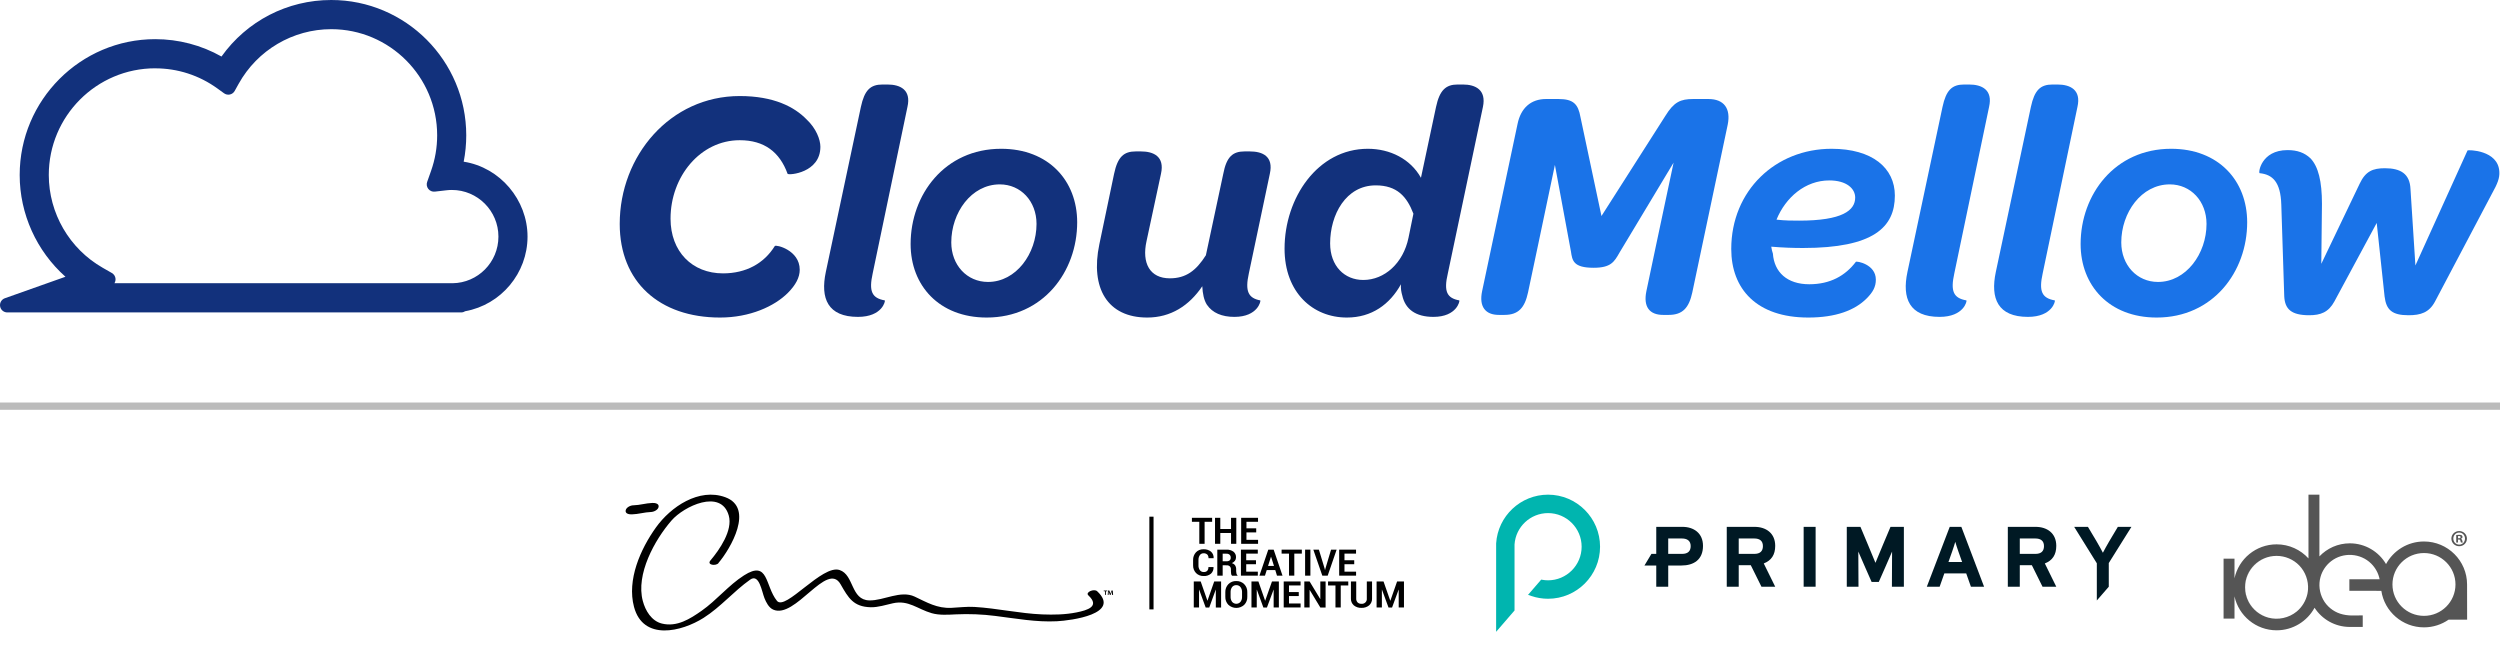 <svg width="1031" height="273" viewBox="0 0 1031 273" fill="none" xmlns="http://www.w3.org/2000/svg">
<path d="M191.224 66.682C191.929 63.116 192.282 59.473 192.282 55.816C192.282 25.043 167.307 0 136.601 0C118.513 0 101.802 8.659 91.343 23.309C83.022 18.619 73.636 16.15 64.01 16.15C33.191 16.15 8.117 41.285 8.117 72.178C8.117 88.237 15.089 103.552 26.995 114.135L1.998 122.999C0.622 123.488 -0.204 124.902 0.043 126.346C0.29 127.789 1.54 128.843 3 128.843H190.222C190.807 128.836 191.372 128.659 191.852 128.348C206.594 125.695 217.554 112.692 217.554 97.575C217.554 82.457 206.249 69.023 191.224 66.682ZM64.01 28.184C73.283 28.184 82.154 31.056 89.67 36.496L92.408 38.477C93.1 38.979 93.982 39.163 94.815 38.972C95.655 38.788 96.368 38.25 96.784 37.5L98.428 34.543C106.149 20.657 120.778 12.033 136.608 12.033C160.694 12.033 180.285 31.671 180.285 55.816C180.285 60.838 179.438 65.769 177.766 70.48L176.157 75.029C175.811 76.005 175.994 77.095 176.636 77.908C177.279 78.722 178.302 79.146 179.325 79.026L184.11 78.474C184.907 78.382 185.641 78.34 186.361 78.34C196.94 78.34 205.55 86.97 205.55 97.575C205.55 108.179 197.053 116.675 186.636 116.802H47.193C47.532 116.265 47.694 115.621 47.645 114.963C47.567 113.973 47.002 113.088 46.141 112.593L42.33 110.414C28.632 102.59 20.121 87.933 20.121 72.164C20.121 47.907 39.811 28.169 64.01 28.169V28.184Z" fill="#12317C"/>
<path d="M296.95 130.955C309.255 130.955 319.396 126.333 324.94 120.76C328.185 117.498 329.808 114.371 329.808 111.245C329.808 103.089 319.937 100.778 319.532 101.458C315.069 108.662 307.632 112.74 298.167 112.74C285.457 112.74 276.532 103.768 276.532 90.175C276.532 72.776 288.837 57.823 305.063 57.823C315.205 57.823 321.56 62.717 324.805 71.688C325.346 72.368 338.327 71.281 338.327 60.542C338.327 57.551 336.569 52.93 332.648 49.26C327.645 44.094 319.126 39.608 305.063 39.608C276.397 39.608 255.573 64.212 255.573 92.35C255.573 116.274 271.935 130.955 296.95 130.955Z" fill="#12317C"/>
<path d="M353.814 130.683C363.955 130.683 365.172 124.022 364.901 123.886C359.493 122.935 358.276 120.08 359.898 112.74L374.231 44.094C375.854 37.026 371.257 34.851 365.983 34.851H363.955C358.952 34.851 356.518 37.162 355.03 44.094L340.562 112.196C338.263 123.071 341.373 130.683 353.814 130.683Z" fill="#12317C"/>
<path d="M406.91 130.955C430.167 130.955 444.23 112.06 444.23 91.671C444.23 74.543 432.466 61.358 412.859 61.358C389.602 61.358 375.539 80.252 375.539 100.642C375.539 117.769 387.303 130.955 406.91 130.955ZM407.451 116.274C398.797 116.274 392.306 109.342 392.306 99.962C392.306 87.728 400.555 76.038 412.319 76.038C420.973 76.038 427.463 82.971 427.463 92.35C427.463 104.584 419.079 116.274 407.451 116.274Z" fill="#12317C"/>
<path d="M473.105 130.955C482.841 130.955 490.413 126.061 495.822 118.041C495.957 121.032 496.498 123.75 497.715 125.653C500.014 129.052 503.935 130.683 509.073 130.683C518.809 130.683 520.026 124.022 519.756 123.886C514.753 122.935 513.4 120.08 515.023 112.74L523.677 71.688C525.3 64.484 520.702 62.445 515.429 62.445H513.265C508.397 62.445 505.828 64.62 504.476 71.688L497.309 105.264C493.253 111.652 489.061 114.779 482.435 114.779C474.187 114.779 470.807 108.526 472.835 99.419L478.785 71.688C480.407 64.484 475.675 62.445 470.536 62.445H468.373C463.505 62.445 460.936 64.62 459.448 71.688L453.364 100.778C449.577 118.857 456.744 130.955 473.105 130.955Z" fill="#12317C"/>
<path d="M611.559 44.094C613.047 37.026 608.449 34.851 603.311 34.851H601.147C596.279 34.851 593.71 37.162 592.223 44.094L586.003 73.32C581.676 65.572 573.292 61.358 564.098 61.358C543.409 61.358 529.752 81.612 529.752 102.545C529.752 120.624 541.381 130.955 555.444 130.955C565.72 130.955 573.157 125.518 577.755 117.226C577.619 118.993 577.89 120.488 578.295 121.847C579.512 127.421 583.704 130.683 591.141 130.683C600.877 130.683 602.094 124.022 601.823 123.886C596.685 122.935 595.333 120.216 597.091 112.74L611.559 44.094ZM580.865 98.059C578.701 108.526 570.994 115.459 562.205 115.459C554.497 115.459 548.547 109.749 548.547 100.37C548.547 88.544 555.038 76.446 567.343 76.446C576.132 76.446 580.189 81.068 582.893 88.136L580.865 98.059Z" fill="#12317C"/>
<path d="M704.525 40.832H698.305C693.031 40.832 690.327 42.055 686.811 47.764L660.444 89.088L651.79 48.308C650.843 43.007 648.95 40.832 642.73 40.832H637.592C631.372 40.832 627.18 44.502 625.828 51.163L611.224 120.08C609.872 126.469 612.577 129.867 618.12 129.867H620.419C626.234 129.867 628.803 126.877 630.155 120.624L634.211 101.458L641.243 68.018L647.868 103.768C648.409 107.439 648.815 110.429 657.198 110.429C664.365 110.429 665.717 107.982 667.881 104.176L690.192 67.067L682.89 101.458L678.969 120.08C677.616 126.605 680.321 129.867 685.865 129.867H688.163C693.978 129.867 696.547 126.877 697.899 120.624L712.503 51.435C713.855 44.774 711.015 40.832 704.525 40.832Z" fill="#1A73E8"/>
<path d="M745.744 130.955C757.102 130.955 764.945 127.964 769.813 123.071C772.382 120.488 773.599 118.313 773.599 115.323C773.599 108.934 765.621 107.575 765.351 107.982C761.024 113.691 754.804 117.226 746.15 117.226C736.955 117.226 731.681 112.196 731.141 104.584C730.87 103.768 730.6 102.817 730.464 101.729C735.332 102.137 739.524 102.273 743.581 102.273C772.652 102.273 781.442 93.709 781.442 80.66C781.442 69.242 772.112 61.358 755.345 61.358C732.222 61.358 713.968 78.621 713.968 102.681C713.968 119.129 724.38 130.955 745.744 130.955ZM732.628 90.583C736.414 81.34 744.527 74.407 754.398 74.407C761.565 74.407 765.08 77.805 765.08 81.476C765.08 86.777 759.807 90.991 741.958 90.991C739.254 90.991 736.144 90.991 732.628 90.583Z" fill="#1A73E8"/>
<path d="M799.875 130.683C810.016 130.683 811.233 124.022 810.962 123.886C805.554 122.935 804.337 120.08 805.959 112.74L820.293 44.094C821.915 37.026 817.318 34.851 812.044 34.851H810.016C805.013 34.851 802.579 37.162 801.092 44.094L786.623 112.196C784.325 123.071 787.435 130.683 799.875 130.683Z" fill="#1A73E8"/>
<path d="M836.32 130.683C846.462 130.683 847.678 124.022 847.408 123.886C841.999 122.935 840.782 120.08 842.405 112.74L856.738 44.094C858.361 37.026 853.763 34.851 848.49 34.851H846.461C841.458 34.851 839.025 37.162 837.537 44.094L823.069 112.196C820.77 123.071 823.88 130.683 836.32 130.683Z" fill="#1A73E8"/>
<path d="M889.416 130.955C912.674 130.955 926.737 112.06 926.737 91.671C926.737 74.543 914.973 61.358 895.366 61.358C872.109 61.358 858.046 80.252 858.046 100.642C858.046 117.769 869.81 130.955 889.416 130.955ZM889.957 116.274C881.303 116.274 874.813 109.342 874.813 99.962C874.813 87.728 883.061 76.038 894.825 76.038C903.479 76.038 909.97 82.971 909.97 92.35C909.97 104.584 901.586 116.274 889.957 116.274Z" fill="#1A73E8"/>
<path d="M1030.73 70.873C1030.32 61.765 1017.75 61.765 1017.61 62.037L996.112 109.478L994.084 77.941C993.813 71.688 990.027 69.378 983.537 69.378C978.534 69.378 975.559 70.601 973.125 75.766L957.304 108.798L957.575 84.058C957.575 74.815 956.087 68.698 952.842 65.3C950.408 62.989 947.433 61.901 943.377 61.901C932.424 61.901 931.207 71.417 931.883 71.417C937.157 71.96 940.537 74.951 940.808 84.466L942.025 122.255C942.295 127.421 944.864 130.003 952.301 130.003C957.034 130.003 960.279 128.78 962.713 124.294L980.156 91.942L983.401 122.255C984.078 127.828 986.511 130.003 993.272 130.003C998.275 130.003 1001.79 128.916 1004.23 124.294L1027.62 79.98C1030.05 75.63 1030.86 73.456 1030.73 70.873Z" fill="#1A73E8"/>
<path fill-rule="evenodd" clip-rule="evenodd" d="M1031 169L9.16923e-07 169L0 166L1031 166L1031 169Z" fill="#BBBBBB"/>
<path d="M475.723 213.076H473.997V251.315H475.723V213.076Z" fill="black"/>
<path d="M296.282 232.19C301.262 226.316 311.172 209.461 299.11 205.053C288.243 201.082 276.595 209.023 270.525 217.506C264.09 226.469 258.502 239.179 261.467 250.281C265.241 264.424 281.099 260.535 290.135 254.826C297.328 250.259 302.54 243.855 309.385 239.031C313.103 236.406 314.188 244.025 315.267 246.688C315.964 248.416 317.037 250.571 318.835 251.391C327.96 255.52 341.068 231.156 346.656 240.951C349.866 246.579 351.94 250.248 359.078 250.429C362.138 250.5 365.286 249.433 368.241 248.788C374.682 247.35 378.378 251.205 384.243 252.879C387.414 253.787 390.999 253.519 394.247 253.36C399.673 253.108 405.111 253.328 410.498 254.016C418.936 255.061 427.325 256.641 435.873 256.204C441.711 255.903 462.471 253.207 452.473 243.828C451.206 242.641 447.46 244.243 448.838 245.528C453.718 250.101 448.461 251.654 443.996 252.551C439.359 253.486 434.54 253.568 429.831 253.382C420.474 252.999 411.256 250.861 401.9 250.297C398.751 250.106 395.531 250.522 392.394 250.675C386.456 250.965 382.268 248.427 377.199 246.037C371.39 243.303 364.473 247.738 358.519 247.607C350.773 247.432 352.295 237.079 346.236 235.072C339.087 232.698 323.893 252.069 320.429 247.804C315.421 241.624 317.048 230.768 306.806 237.303C300.454 241.35 295.574 247.519 289.333 251.894C284.585 255.225 279.174 258.67 272.999 257.166C268.644 256.105 266.143 251.79 265.103 247.869C262.131 236.888 269.944 222.69 276.949 214.64C282.007 208.804 297.334 201.427 300.537 212.584C302.297 218.703 296.697 226.748 292.984 231.129C291.38 233.021 295.198 233.541 296.304 232.223L296.282 232.19Z" fill="black"/>
<path d="M260.582 212.124C263.244 212.069 265.794 211.233 268.439 211.151C269.612 211.118 271.405 210.308 271.61 209.018C271.842 207.612 270.022 207.377 269.048 207.415C266.403 207.497 263.852 208.334 261.191 208.389C260.023 208.389 258.225 209.242 258.02 210.522C257.788 211.933 259.608 212.162 260.582 212.124Z" fill="black"/>
<path d="M456.645 243.532V243.828H456.092V245.321H455.732V243.828H455.179V243.532H456.645ZM458.598 245.321L458.532 244.271C458.532 244.134 458.532 243.959 458.532 243.773C458.487 243.926 458.432 244.139 458.377 244.32L458.056 245.31H457.68L457.359 244.293C457.325 244.156 457.27 243.942 457.231 243.789C457.231 243.953 457.231 244.123 457.231 244.287L457.165 245.337H456.822L456.955 243.549H457.508L457.818 244.424C457.857 244.56 457.89 244.692 457.94 244.878C457.984 244.714 458.023 244.56 458.067 244.429L458.377 243.549H458.897L459.035 245.337L458.598 245.321Z" fill="black"/>
<path d="M499.881 215.187H496.777V224.265H494.597V215.187H491.543V213.546H499.881V215.187Z" fill="black"/>
<path d="M509.852 224.265H507.677V219.803H503.251V224.265H501.076V213.546H503.251V218.162H507.677V213.546H509.852V224.265Z" fill="black"/>
<path d="M518.063 219.562H514.035V222.63H518.827V224.271H511.855V213.546H518.81V215.187H514.035V217.883H518.063V219.562Z" fill="black"/>
<path d="M500.457 233.847V233.891C500.494 234.389 500.418 234.888 500.236 235.354C500.053 235.819 499.767 236.239 499.4 236.581C498.559 237.271 497.485 237.619 496.395 237.555C495.81 237.578 495.226 237.48 494.682 237.266C494.138 237.052 493.645 236.728 493.236 236.313C492.421 235.443 491.989 234.288 492.035 233.103V230.97C491.993 229.79 492.418 228.641 493.219 227.765C493.611 227.352 494.088 227.027 494.617 226.812C495.147 226.597 495.718 226.496 496.29 226.518C497.408 226.452 498.512 226.793 499.394 227.475C499.776 227.811 500.074 228.228 500.266 228.696C500.458 229.163 500.539 229.668 500.501 230.172V230.215H498.387C498.409 229.939 498.375 229.661 498.287 229.397C498.2 229.133 498.061 228.889 497.878 228.679C497.666 228.496 497.419 228.358 497.152 228.271C496.885 228.185 496.603 228.152 496.323 228.176C496.024 228.165 495.726 228.231 495.46 228.367C495.193 228.503 494.967 228.705 494.802 228.952C494.412 229.549 494.219 230.25 494.248 230.959V233.108C494.208 233.823 494.402 234.53 494.802 235.127C494.984 235.378 495.226 235.582 495.507 235.718C495.788 235.855 496.099 235.92 496.412 235.909C496.676 235.929 496.942 235.894 497.193 235.808C497.443 235.721 497.673 235.584 497.867 235.405C498.223 234.968 498.396 234.412 498.348 233.852L500.457 233.847Z" fill="black"/>
<path d="M504.23 233.108V237.402H502.017V226.672H505.78C506.816 226.612 507.842 226.907 508.684 227.508C509.032 227.789 509.307 228.147 509.489 228.553C509.67 228.958 509.753 229.401 509.73 229.844C509.741 230.352 509.586 230.851 509.288 231.265C508.951 231.698 508.504 232.034 507.993 232.239C508.555 232.371 509.048 232.704 509.376 233.174C509.675 233.669 509.821 234.239 509.797 234.815V235.608C509.801 235.925 509.842 236.241 509.918 236.548C509.975 236.829 510.125 237.083 510.344 237.27V237.429H508.103C507.881 237.224 507.743 236.946 507.716 236.647C507.662 236.298 507.634 235.945 507.633 235.591V234.831C507.647 234.605 507.615 234.378 507.539 234.164C507.463 233.95 507.344 233.753 507.19 233.584C507.023 233.427 506.825 233.306 506.608 233.229C506.39 233.151 506.159 233.12 505.929 233.136L504.23 233.108ZM504.23 231.468H505.774C506.259 231.504 506.742 231.368 507.135 231.085C507.284 230.938 507.398 230.76 507.47 230.565C507.542 230.369 507.569 230.16 507.55 229.953C507.561 229.738 507.527 229.523 507.45 229.322C507.372 229.12 507.254 228.937 507.102 228.783C506.737 228.47 506.262 228.312 505.78 228.345H504.23V231.468Z" fill="black"/>
<path d="M517.969 232.687H513.941V235.755H518.727V237.396H511.761V226.672H518.716V228.312H513.941V231.047H517.969V232.687Z" fill="black"/>
<path d="M525.92 235.083H522.401L521.671 237.402H519.391L523.043 226.672H525.256L528.908 237.407H526.629L525.92 235.083ZM522.938 233.398H525.389L524.188 229.614H524.15L522.938 233.398Z" fill="black"/>
<path d="M536.876 228.312H533.772V237.391H531.592V228.312H528.532V226.672H536.876V228.312Z" fill="black"/>
<path d="M540.406 237.402H538.226V226.672H540.406V237.402Z" fill="black"/>
<path d="M546.282 234.487L546.415 235.077H546.459L546.587 234.53L548.933 226.672H551.229L547.538 237.407H545.325L541.612 226.672H543.909L546.282 234.487Z" fill="black"/>
<path d="M558.483 232.687H554.46V235.755H559.247V237.396H552.28V226.672H559.23V228.312H554.46V231.047H558.483V232.687Z" fill="black"/>
<path d="M497.928 247.711H497.972L500.739 239.802H503.583V250.533H501.403V243.204H501.358L498.697 250.533H497.22L494.531 243.182H494.486V250.522H492.312V239.797H495.167L497.928 247.711Z" fill="black"/>
<path d="M514.389 246.136C514.412 246.738 514.312 247.339 514.096 247.903C513.879 248.467 513.55 248.982 513.128 249.417C512.243 250.245 511.07 250.707 509.852 250.707C508.633 250.707 507.461 250.245 506.576 249.417C506.158 248.98 505.831 248.464 505.617 247.901C505.402 247.337 505.303 246.737 505.326 246.136V244.2C505.303 243.598 505.401 242.998 505.616 242.434C505.831 241.871 506.157 241.355 506.576 240.918C506.995 240.487 507.502 240.149 508.063 239.926C508.623 239.702 509.226 239.599 509.83 239.622C510.44 239.599 511.048 239.703 511.615 239.926C512.182 240.149 512.695 240.487 513.122 240.918C513.544 241.354 513.874 241.868 514.092 242.432C514.31 242.996 514.411 243.597 514.389 244.2V246.136ZM512.22 244.172C512.248 243.436 512.024 242.711 511.584 242.116C511.378 241.853 511.111 241.642 510.806 241.502C510.501 241.362 510.166 241.297 509.83 241.312C509.498 241.298 509.169 241.363 508.869 241.504C508.569 241.644 508.308 241.854 508.109 242.116C507.679 242.715 507.463 243.438 507.495 244.172V246.119C507.464 246.86 507.682 247.591 508.114 248.197C508.327 248.449 508.593 248.651 508.893 248.79C509.193 248.929 509.52 249.001 509.852 249.001C510.183 249.001 510.511 248.929 510.811 248.79C511.111 248.651 511.377 248.449 511.589 248.197C512.032 247.595 512.254 246.863 512.22 246.119V244.172Z" fill="black"/>
<path d="M521.726 247.711H521.77L524.565 239.797H527.403V250.527H525.256V243.199H525.207L522.49 250.533H521.012L518.329 243.182H518.284V250.522H516.104V239.797H518.965L521.726 247.711Z" fill="black"/>
<path d="M535.609 245.813H531.581V248.875H536.367V250.516H529.401V239.797H536.356V241.438H531.581V244.172H535.609V245.813Z" fill="black"/>
<path d="M546.675 250.533H544.501L540.124 243.297H540.08V250.527H537.9V239.797H540.08L544.456 247.027H544.501V239.797H546.675V250.533Z" fill="black"/>
<path d="M556.032 241.438H552.922V250.511H550.748V241.438H547.688V239.797H556.026L556.032 241.438Z" fill="black"/>
<path d="M565.831 239.797V246.819C565.859 247.352 565.764 247.884 565.554 248.376C565.344 248.867 565.025 249.305 564.619 249.658C563.728 250.369 562.605 250.734 561.46 250.686C560.322 250.734 559.206 250.368 558.323 249.658C557.92 249.304 557.603 248.865 557.395 248.374C557.187 247.882 557.094 247.351 557.122 246.819V239.797H559.307V246.819C559.286 247.117 559.326 247.417 559.426 247.699C559.526 247.981 559.683 248.24 559.888 248.46C560.1 248.65 560.348 248.796 560.618 248.89C560.888 248.984 561.174 249.024 561.46 249.007C561.761 249.037 562.064 249.001 562.349 248.9C562.633 248.799 562.891 248.636 563.104 248.424C563.316 248.211 563.478 247.954 563.576 247.672C563.675 247.389 563.708 247.089 563.673 246.792V239.797H565.831Z" fill="black"/>
<path d="M573.334 247.711H573.395L576.161 239.797H579V250.527H576.825V243.199H576.776L574.092 250.533H572.615L569.931 243.182H569.887V250.522H567.707V239.797H570.567L573.334 247.711Z" fill="black"/>
<path d="M638.411 204C627.121 204 617.719 212.826 617.008 224.096L617 260.555L624.595 251.762V224.517C625.085 217.271 631.148 211.6 638.414 211.6C646.053 211.6 652.266 217.819 652.266 225.463C652.266 233.108 646.051 239.324 638.414 239.324C637.606 239.324 636.763 239.244 635.905 239.086L635.595 239.028L630.16 245.322L631.554 245.795C633.77 246.545 636.077 246.927 638.417 246.927C650.244 246.927 659.864 237.301 659.864 225.466C659.864 213.632 650.238 204 638.411 204Z" fill="#00B5AF"/>
<path d="M726.424 241.961L722.018 233.075H717.05V241.961H712.114V217.277H723.603C728.256 217.277 732.097 219.852 732.097 225.106C732.097 228.81 730.511 231.138 727.376 232.37L732.097 241.961H726.424ZM723.5 222.073H717.05V228.419H723.5C725.791 228.419 727.025 227.363 727.025 225.21C727.025 223.057 725.687 222.073 723.5 222.073Z" fill="#001924"/>
<path d="M743.825 241.961V217.277H748.761V241.961H743.825Z" fill="#001924"/>
<path d="M771.852 239.987C771.852 239.987 766.725 228.383 766.37 227.466C766.37 228.419 766.442 241.961 766.442 241.961H761.613V217.277H767.25C767.25 217.277 773.119 231.233 773.437 232.114C773.756 231.198 779.644 217.277 779.644 217.277H785.158V241.961H780.222C780.222 241.961 780.293 228.419 780.293 227.466C779.943 228.383 774.812 239.987 774.812 239.987H771.848H771.852Z" fill="#001924"/>
<path d="M812.805 241.961L810.865 236.46H801.845L799.909 241.961H794.623L804.068 217.277H808.861L818.235 241.961H812.809H812.805ZM807.59 227.291C807.096 225.844 806.602 224.365 806.355 223.448C806.108 224.365 805.614 225.848 805.124 227.291L803.539 231.768H809.176L807.59 227.291Z" fill="#001924"/>
<path d="M842.337 241.961L837.931 233.075H832.963V241.961H828.027V217.277H839.516C844.166 217.277 848.01 219.852 848.01 225.106C848.01 228.81 846.424 231.138 843.289 232.37L848.01 241.961H842.337ZM839.413 222.073H832.963V228.419H839.413C841.704 228.419 842.939 227.363 842.939 225.21C842.939 223.057 841.6 222.073 839.413 222.073Z" fill="#001924"/>
<path d="M693.824 217.277H683.04V228.419H681.052L678.172 233.215H683.04V241.961H687.976V233.215H693.402C698.513 233.215 702.318 230.815 702.318 225.102C702.318 219.848 698.477 217.273 693.824 217.273V217.277ZM693.717 228.419H687.972V222.073H693.645C695.832 222.073 697.238 223.061 697.238 225.21C697.238 227.359 696.003 228.419 693.713 228.419H693.717Z" fill="#001924"/>
<path d="M864.73 247.637L869.662 241.961V232.194L879 217.277H873.399L869.909 223.129C868.993 224.68 867.69 227.044 867.232 227.961C866.774 227.044 865.435 224.612 864.555 223.129L861.065 217.277H855.392L864.73 232.298V247.637Z" fill="#001924"/>
<path d="M1017.36 222.115C1017.36 223.879 1015.97 225.263 1014.17 225.263C1012.38 225.263 1010.95 223.879 1010.95 222.115C1010.95 220.389 1012.38 219.004 1014.17 219.004C1015.97 219.004 1017.36 220.389 1017.36 222.115ZM1011.75 222.115C1011.75 223.499 1012.78 224.6 1014.18 224.6C1015.55 224.6 1016.56 223.499 1016.56 222.134C1016.56 220.749 1015.55 219.63 1014.17 219.63C1012.78 219.63 1011.75 220.749 1011.75 222.115ZM1013.67 223.746H1012.95V220.635C1013.23 220.578 1013.63 220.54 1014.15 220.54C1014.74 220.54 1015 220.635 1015.23 220.768C1015.4 220.901 1015.54 221.147 1015.54 221.451C1015.54 221.792 1015.27 222.058 1014.89 222.172V222.21C1015.19 222.323 1015.36 222.551 1015.46 222.968C1015.55 223.442 1015.61 223.632 1015.69 223.746H1014.91C1014.81 223.632 1014.76 223.348 1014.66 222.987C1014.6 222.646 1014.41 222.494 1014.01 222.494H1013.67V223.746ZM1013.69 221.982H1014.03C1014.43 221.982 1014.76 221.849 1014.76 221.527C1014.76 221.242 1014.55 221.052 1014.09 221.052C1013.9 221.052 1013.77 221.071 1013.69 221.09V221.982Z" fill="#555555"/>
<path d="M1017.42 241.026C1017.42 231.257 1009.45 223.31 999.646 223.31C992.89 223.31 987.01 227.084 984.003 232.623C980.997 227.502 975.421 224.068 969.065 224.068C964.136 224.068 959.683 226.136 956.525 229.455V204H952.014V230.29C948.76 226.724 944.079 224.486 938.884 224.486C930.359 224.486 923.223 230.499 921.51 238.484V230.385H917V255.119H921.51V245.939C923.223 253.924 930.359 259.937 938.884 259.937C945.621 259.937 951.501 256.182 954.526 250.643C957.609 255.404 962.976 258.553 969.065 258.553H974.393V253.792C974.393 253.792 970.15 253.849 969.75 253.83C968.152 253.792 966.572 253.564 965.05 253.071C962.119 252.103 959.569 250.017 958.085 247.305C956.525 244.459 956.106 241.045 956.981 237.934C957.685 235.392 959.227 233.097 961.32 231.466C966.23 227.615 973.442 228.052 977.857 232.414C979.646 234.178 980.882 236.455 981.358 238.902C981.358 238.902 981.358 238.902 981.339 238.902C977.743 238.902 968.875 238.883 968.875 238.883V243.644L982.062 243.663C983.356 252.179 990.74 258.723 999.646 258.723C1003.41 258.723 1006.9 257.547 1009.79 255.556H1014.41H1017.31H1017.44C1017.42 255.575 1017.42 241.026 1017.42 241.026ZM951.824 243.113C951.786 243.72 951.691 244.327 951.577 244.915C950.968 247.722 949.407 250.339 947.181 252.179C943.965 254.835 939.493 255.821 935.459 254.721C931.995 253.792 929.027 251.421 927.352 248.253C926.363 246.394 925.849 244.308 925.849 242.202C925.849 235.051 931.672 229.247 938.846 229.247H938.865H938.884C942.366 229.247 945.792 230.688 948.209 233.192C950.759 235.829 952.072 239.509 951.824 243.113ZM999.646 253.981C992.471 253.981 986.648 248.177 986.648 241.026C986.648 233.875 992.471 228.071 999.646 228.071C1006.82 228.071 1012.64 233.875 1012.64 241.026C1012.64 248.177 1006.82 253.981 999.646 253.981Z" fill="#555555"/>
<path d="M958.218 247.57C958.332 247.779 958.465 247.968 958.599 248.177C958.465 247.968 958.351 247.779 958.218 247.57Z" fill="#555555"/>
<path d="M925.887 242.221C925.887 235.089 931.71 229.266 938.865 229.266H938.846C931.672 229.266 925.849 235.07 925.849 242.221C925.849 249.372 931.672 255.176 938.846 255.176H938.865C931.71 255.176 925.887 249.353 925.887 242.221Z" fill="#555555"/>
</svg>
